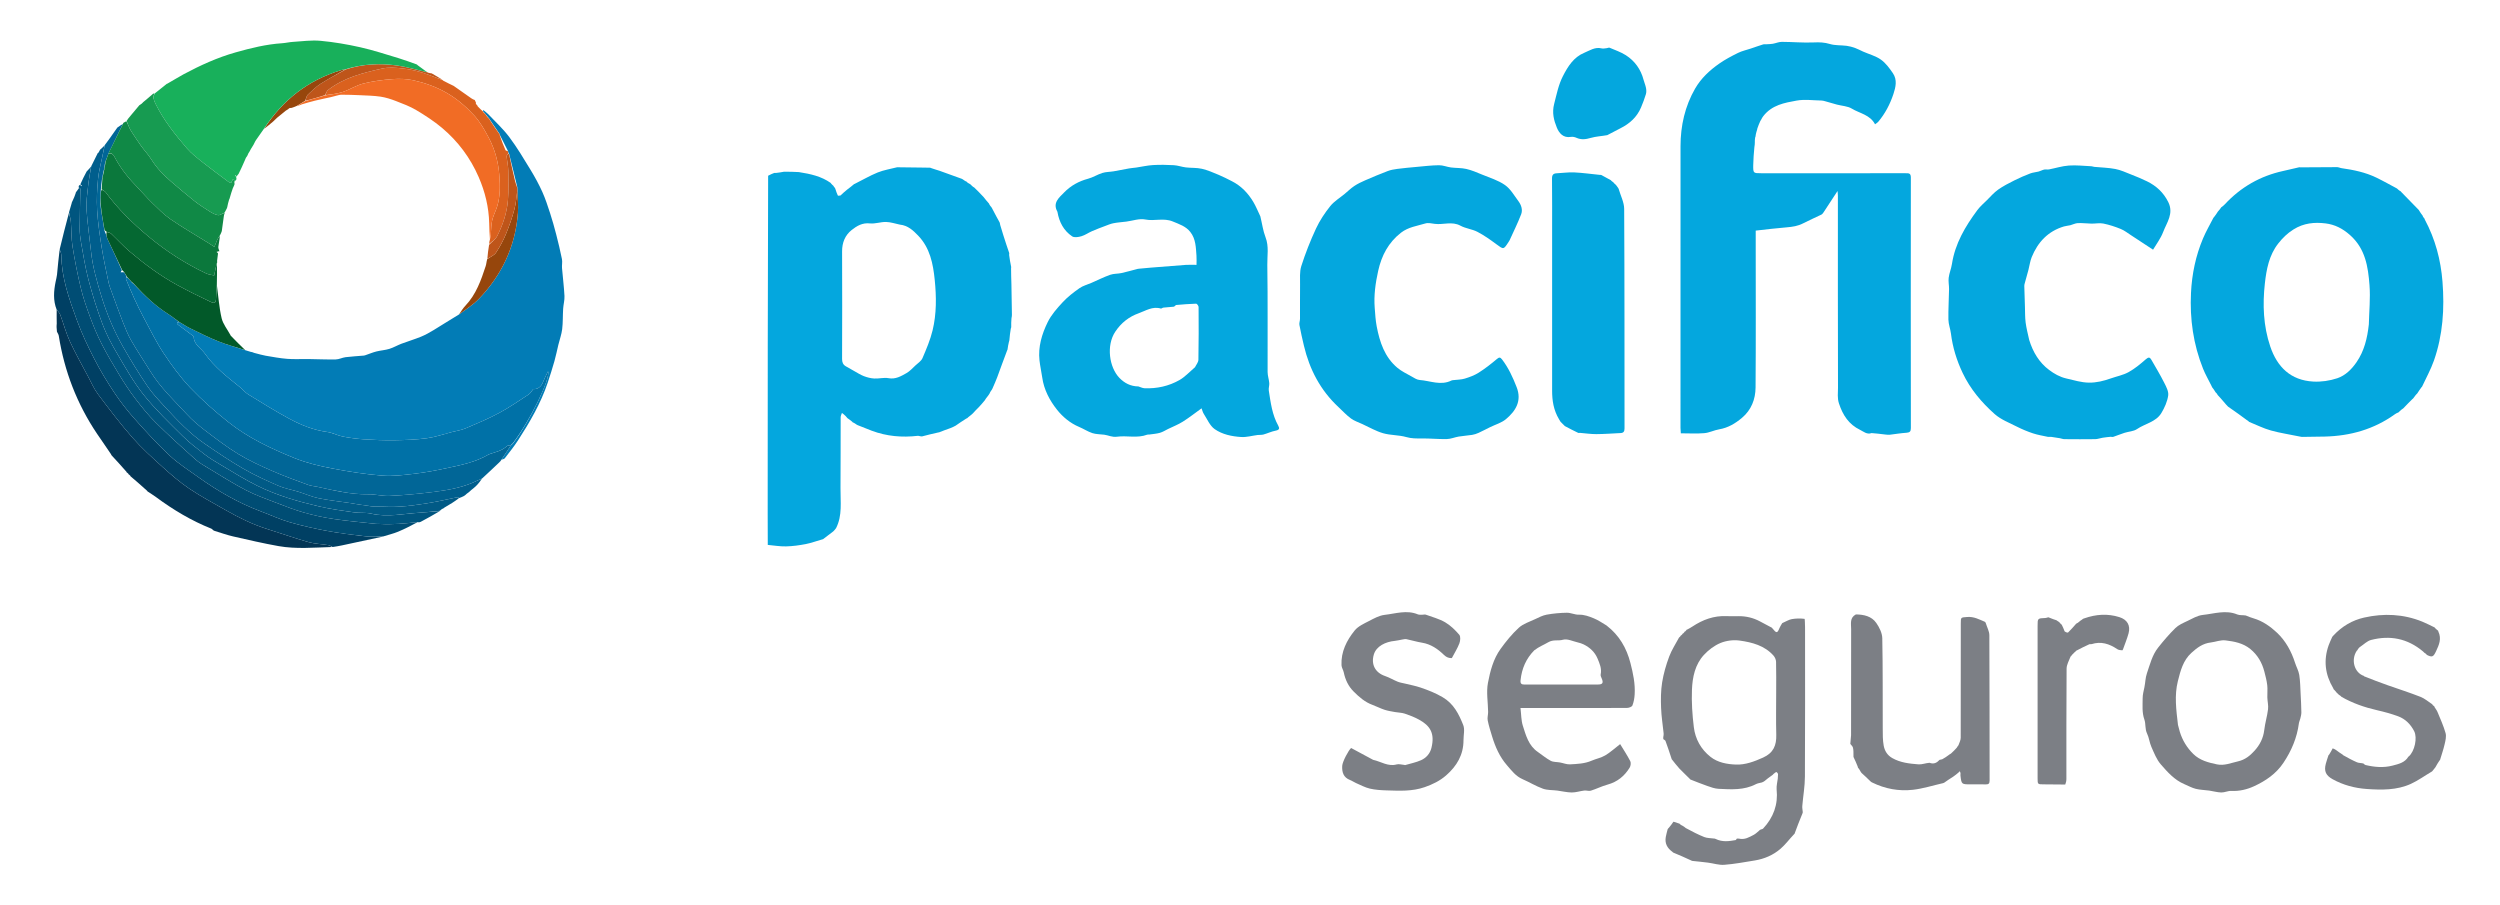 <svg xmlns="http://www.w3.org/2000/svg" width="185" height="67" viewBox="0 0 185 67" fill="none"><path d="M133.404 60.089C133.403 60.126 133.403 60.162 133.367 60.229C133.154 60.736 132.977 61.212 132.8 61.688C132.8 61.688 132.795 61.718 132.761 61.732C132.408 62.103 132.121 62.497 131.762 62.807C131.217 63.279 130.56 63.56 129.845 63.676C129.096 63.797 128.347 63.939 127.593 63.996C127.199 64.026 126.793 63.887 126.39 63.835C126.015 63.786 125.639 63.752 125.263 63.711C125.227 63.708 125.191 63.704 125.126 63.664C124.672 63.449 124.247 63.27 123.821 63.092C123.81 63.087 123.798 63.083 123.768 63.044C123.362 62.755 123.187 62.401 123.267 61.939C123.301 61.747 123.357 61.559 123.404 61.37C123.424 61.334 123.445 61.299 123.504 61.246C123.639 61.089 123.736 60.949 123.833 60.809C123.833 60.809 123.834 60.812 123.859 60.812C124.015 60.858 124.146 60.903 124.276 60.949C124.288 60.954 124.299 60.959 124.327 60.997C124.397 61.056 124.452 61.08 124.506 61.105C124.58 61.149 124.654 61.193 124.751 61.278C125.218 61.529 125.656 61.759 126.113 61.941C126.325 62.025 126.574 62.016 126.807 62.049C126.844 62.048 126.881 62.047 126.951 62.079C127.461 62.329 127.95 62.252 128.437 62.166C128.469 62.16 128.492 62.099 128.519 62.064C128.555 62.055 128.59 62.046 128.675 62.057C129.124 62.16 129.444 61.947 129.77 61.781C129.917 61.707 130.036 61.58 130.167 61.477C130.187 61.453 130.206 61.429 130.27 61.394C130.367 61.359 130.435 61.351 130.471 61.313C131.236 60.494 131.589 59.532 131.47 58.408C131.467 58.279 131.465 58.15 131.498 57.981C131.549 57.724 131.575 57.507 131.575 57.289C131.575 57.233 131.473 57.123 131.449 57.13C131.37 57.156 131.305 57.225 131.235 57.277C131.203 57.317 131.171 57.357 131.093 57.401C130.895 57.533 130.742 57.66 130.589 57.788C130.537 57.825 130.486 57.862 130.382 57.901C130.196 57.945 130.052 57.967 129.93 58.031C129.053 58.486 128.109 58.419 127.174 58.373C126.89 58.359 126.606 58.253 126.333 58.158C125.918 58.016 125.511 57.846 125.101 57.688C125.089 57.684 125.078 57.68 125.049 57.64C124.781 57.364 124.519 57.133 124.281 56.88C124.078 56.664 123.904 56.422 123.716 56.191C123.716 56.191 123.692 56.169 123.689 56.125C123.54 55.664 123.399 55.245 123.246 54.83C123.226 54.776 123.146 54.745 123.094 54.704C123.083 54.669 123.072 54.635 123.082 54.554C123.105 54.426 123.117 54.344 123.108 54.263C123.044 53.634 122.941 53.006 122.92 52.375C122.898 51.752 122.899 51.117 122.997 50.505C123.101 49.853 123.289 49.206 123.519 48.587C123.705 48.088 124.009 47.634 124.26 47.159C124.26 47.159 124.261 47.161 124.283 47.157C124.336 47.106 124.366 47.057 124.396 47.008C124.396 47.008 124.399 47.015 124.42 47.013C124.474 46.962 124.506 46.914 124.539 46.866C124.539 46.866 124.541 46.873 124.563 46.871C124.616 46.82 124.648 46.772 124.68 46.724C124.68 46.724 124.683 46.73 124.704 46.728C124.759 46.679 124.792 46.632 124.825 46.585C124.825 46.585 124.828 46.591 124.851 46.588C124.994 46.513 125.117 46.444 125.234 46.367C126.003 45.858 126.83 45.548 127.769 45.594C128.064 45.609 128.361 45.598 128.656 45.596C129.218 45.592 129.747 45.719 130.242 45.985C130.529 46.139 130.817 46.29 131.104 46.443C131.104 46.443 131.137 46.457 131.152 46.493C131.469 46.882 131.519 46.873 131.688 46.462C131.737 46.344 131.813 46.238 131.876 46.126C131.876 46.126 131.882 46.106 131.914 46.097C132.162 45.993 132.369 45.855 132.593 45.815C132.9 45.76 133.223 45.757 133.531 45.794C133.569 45.799 133.561 46.184 133.573 46.393C133.576 46.452 133.574 46.511 133.574 46.571C133.574 50.204 133.585 53.838 133.564 57.471C133.56 58.194 133.431 58.915 133.37 59.638C133.357 59.786 133.392 59.938 133.404 60.089M131.437 51.249C131.437 50.49 131.448 49.732 131.429 48.975C131.425 48.818 131.345 48.633 131.239 48.514C130.576 47.769 129.658 47.533 128.734 47.402C128.275 47.337 127.747 47.404 127.319 47.58C126.863 47.767 126.429 48.098 126.09 48.464C125.435 49.173 125.243 50.106 125.205 51.028C125.168 51.955 125.23 52.894 125.344 53.816C125.452 54.689 125.87 55.448 126.575 56.005C127.119 56.435 127.803 56.552 128.453 56.578C129.147 56.607 129.813 56.355 130.466 56.062C131.238 55.714 131.464 55.155 131.444 54.376C131.417 53.358 131.437 52.339 131.437 51.249Z" fill="#7C7F85"></path><path d="M118.88 46.283C119.822 47.008 120.366 47.948 120.653 49.067C120.849 49.831 121.014 50.596 120.965 51.388C120.948 51.664 120.899 51.949 120.799 52.204C120.76 52.303 120.542 52.385 120.405 52.386C118.581 52.398 116.756 52.394 114.932 52.394C114.257 52.394 113.582 52.394 112.906 52.393C112.792 52.393 112.678 52.393 112.516 52.393C112.574 52.868 112.564 53.31 112.691 53.708C112.918 54.422 113.115 55.173 113.792 55.64C114.113 55.861 114.414 56.118 114.755 56.3C114.949 56.402 115.208 56.38 115.436 56.422C115.686 56.467 115.937 56.576 116.183 56.562C116.722 56.533 117.268 56.513 117.78 56.291C118.112 56.148 118.483 56.08 118.788 55.898C119.172 55.669 119.508 55.359 119.891 55.064C120.126 55.452 120.408 55.876 120.64 56.325C120.703 56.448 120.672 56.679 120.595 56.805C120.213 57.43 119.681 57.864 118.955 58.062C118.534 58.177 118.138 58.38 117.721 58.51C117.576 58.556 117.398 58.481 117.24 58.5C116.928 58.537 116.62 58.645 116.311 58.643C115.955 58.641 115.601 58.549 115.245 58.503C114.887 58.457 114.506 58.482 114.175 58.363C113.656 58.176 113.178 57.88 112.67 57.659C112.163 57.439 111.851 57.015 111.509 56.621C110.974 56.005 110.653 55.273 110.417 54.501C110.297 54.106 110.17 53.711 110.09 53.307C110.05 53.109 110.124 52.89 110.121 52.681C110.113 51.963 109.976 51.222 110.108 50.533C110.274 49.662 110.505 48.765 111.04 48.023C111.443 47.465 111.884 46.919 112.389 46.456C112.713 46.159 113.181 46.014 113.593 45.82C113.873 45.688 114.159 45.538 114.458 45.484C114.947 45.396 115.448 45.35 115.945 45.343C116.24 45.339 116.537 45.495 116.831 45.487C117.233 45.476 117.587 45.612 117.936 45.754C118.261 45.885 118.558 46.089 118.88 46.283M113.533 48.127C112.929 48.74 112.61 49.479 112.522 50.332C112.496 50.59 112.582 50.659 112.83 50.658C114.642 50.65 116.454 50.655 118.265 50.653C118.598 50.652 118.666 50.523 118.526 50.204C118.485 50.111 118.431 49.998 118.45 49.908C118.541 49.476 118.371 49.095 118.214 48.723C118.015 48.251 117.649 47.912 117.189 47.686C117.053 47.62 116.904 47.573 116.756 47.539C116.389 47.454 115.98 47.248 115.661 47.341C115.307 47.445 114.95 47.304 114.573 47.526C114.253 47.715 113.88 47.855 113.533 48.127L113.533 48.127Z" fill="#7C7F85"></path><path d="M166.185 45.545C166.389 45.632 166.576 45.703 166.767 45.759C167.441 45.957 168.01 46.362 168.5 46.823C169.141 47.427 169.564 48.203 169.835 49.052C169.931 49.352 170.096 49.638 170.145 49.944C170.218 50.404 170.221 50.875 170.246 51.342C170.271 51.8 170.294 52.258 170.301 52.717C170.303 52.863 170.261 53.013 170.227 53.158C170.199 53.283 170.135 53.403 170.118 53.529C169.977 54.595 169.573 55.55 168.976 56.445C168.428 57.268 167.65 57.789 166.793 58.184C166.283 58.419 165.716 58.558 165.125 58.527C164.878 58.514 164.624 58.649 164.375 58.643C164.078 58.637 163.784 58.546 163.487 58.504C163.154 58.456 162.811 58.455 162.488 58.374C162.194 58.3 161.921 58.145 161.638 58.026C160.909 57.717 160.394 57.133 159.898 56.562C159.584 56.199 159.401 55.714 159.201 55.265C159.061 54.952 159.032 54.588 158.883 54.282C158.717 53.943 158.798 53.57 158.685 53.25C158.498 52.725 158.557 52.2 158.556 51.675C158.555 51.401 158.63 51.126 158.687 50.854C158.759 50.51 158.754 50.161 158.875 49.814C159.102 49.16 159.262 48.479 159.698 47.927C160.097 47.422 160.518 46.928 160.978 46.478C161.212 46.248 161.543 46.106 161.848 45.961C162.224 45.782 162.608 45.546 163.007 45.505C163.85 45.417 164.7 45.114 165.559 45.47C165.739 45.545 165.965 45.508 166.185 45.545M161.17 53.642C161.215 53.812 161.255 53.985 161.306 54.153C161.5 54.784 161.835 55.332 162.303 55.793C162.786 56.268 163.414 56.43 164.051 56.563C164.598 56.679 165.087 56.458 165.605 56.343C166.14 56.223 166.505 55.918 166.835 55.555C167.225 55.126 167.486 54.622 167.555 54.019C167.614 53.505 167.772 53.003 167.835 52.489C167.871 52.204 167.793 51.906 167.783 51.613C167.773 51.31 167.811 51.003 167.776 50.704C167.737 50.368 167.65 50.036 167.565 49.707C167.393 49.04 167.067 48.47 166.523 48.026C165.986 47.588 165.343 47.469 164.692 47.389C164.322 47.344 163.959 47.5 163.606 47.542C162.99 47.614 162.576 47.942 162.166 48.311C161.55 48.866 161.353 49.642 161.161 50.408C160.897 51.465 161.04 52.524 161.17 53.642Z" fill="#7C7F85"></path><path d="M137.336 45.467C137.924 45.476 138.496 45.597 138.844 46.097C139.072 46.424 139.282 46.847 139.289 47.232C139.334 49.458 139.314 51.685 139.323 53.911C139.325 54.335 139.317 54.767 139.394 55.181C139.464 55.555 139.652 55.883 140.027 56.097C140.635 56.443 141.3 56.509 141.966 56.562C142.221 56.583 142.486 56.469 142.783 56.446C143.119 56.574 143.334 56.434 143.528 56.23C143.576 56.215 143.624 56.202 143.723 56.186C143.91 56.086 144.047 55.988 144.183 55.889C144.231 55.851 144.279 55.813 144.372 55.763C144.545 55.611 144.673 55.471 144.8 55.331C144.83 55.28 144.86 55.228 144.926 55.148C145.007 54.941 145.092 54.765 145.093 54.588C145.101 51.77 145.099 48.951 145.099 46.133C145.099 45.666 145.101 45.696 145.574 45.657C146.065 45.617 146.462 45.837 146.881 46.014C146.9 46.025 146.917 46.04 146.943 46.098C147.045 46.428 147.211 46.717 147.212 47.008C147.231 50.594 147.224 54.18 147.231 57.766C147.232 57.992 147.144 58.051 146.937 58.045C146.571 58.034 146.204 58.042 145.837 58.042C145.15 58.042 145.15 58.042 145.073 57.383C145.072 57.34 145.072 57.296 145.078 57.209C145.062 57.134 145.039 57.103 145.017 57.072C144.99 57.102 144.964 57.131 144.937 57.161C144.818 57.262 144.698 57.364 144.532 57.477C144.279 57.633 144.072 57.777 143.866 57.922C143.854 57.929 143.842 57.935 143.786 57.953C143.013 58.13 142.291 58.362 141.552 58.445C140.511 58.562 139.494 58.375 138.542 57.906C138.506 57.889 138.47 57.872 138.413 57.818C138.18 57.586 137.967 57.392 137.754 57.198C137.712 57.142 137.671 57.086 137.622 56.989C137.578 56.906 137.54 56.865 137.503 56.823C137.49 56.801 137.477 56.778 137.465 56.711C137.366 56.456 137.267 56.246 137.168 56.036C137.159 56.008 137.151 55.979 137.157 55.91C137.157 55.686 137.161 55.499 137.118 55.323C137.093 55.222 136.991 55.141 136.923 55.051C136.94 54.858 136.958 54.665 136.979 54.41C136.983 51.75 136.981 49.151 136.984 46.553C136.985 46.156 136.865 45.714 137.336 45.467L137.336 45.467Z" fill="#7C7F85"></path><path d="M101.611 56.228C102.201 56.357 102.718 56.745 103.353 56.567C103.523 56.52 103.725 56.587 103.912 56.602C103.935 56.604 103.961 56.622 103.981 56.616C104.376 56.5 104.787 56.421 105.16 56.254C105.54 56.083 105.821 55.769 105.926 55.345C106.193 54.263 105.828 53.701 105.005 53.252C104.672 53.07 104.313 52.929 103.953 52.809C103.727 52.733 103.475 52.737 103.236 52.693C102.973 52.645 102.705 52.605 102.452 52.522C102.15 52.424 101.867 52.272 101.568 52.163C101.01 51.96 100.579 51.584 100.169 51.173C99.774 50.778 99.552 50.299 99.439 49.758C99.402 49.576 99.279 49.405 99.271 49.226C99.226 48.233 99.652 47.391 100.247 46.655C100.5 46.342 100.926 46.153 101.3 45.959C101.671 45.766 102.064 45.545 102.466 45.5C103.276 45.409 104.095 45.119 104.917 45.462C105.018 45.504 105.145 45.486 105.261 45.489C105.342 45.492 105.433 45.457 105.504 45.483C105.987 45.659 106.498 45.792 106.938 46.047C107.335 46.279 107.684 46.62 107.986 46.972C108.095 47.098 108.066 47.418 107.994 47.609C107.853 47.979 107.636 48.32 107.436 48.7C107.228 48.703 107.052 48.657 106.854 48.465C106.401 48.025 105.884 47.664 105.227 47.559C104.841 47.498 104.464 47.378 104.08 47.299C103.982 47.279 103.872 47.308 103.769 47.325C103.587 47.355 103.407 47.407 103.224 47.424C102.53 47.489 101.845 47.817 101.663 48.435C101.446 49.169 101.766 49.781 102.502 50.029C102.822 50.138 103.117 50.32 103.432 50.447C103.604 50.516 103.793 50.541 103.974 50.586C104.355 50.681 104.744 50.752 105.115 50.877C105.681 51.069 106.23 51.285 106.758 51.595C107.58 52.078 107.959 52.852 108.28 53.657C108.408 53.981 108.298 54.399 108.299 54.773C108.301 55.855 107.804 56.688 107.014 57.378C106.55 57.784 106.02 58.041 105.433 58.247C104.499 58.574 103.556 58.517 102.607 58.489C102.192 58.476 101.77 58.451 101.368 58.357C101.013 58.274 100.681 58.091 100.342 57.945C100.191 57.879 100.054 57.779 99.901 57.72C99.41 57.532 99.298 57.141 99.324 56.673C99.341 56.361 99.792 55.516 99.983 55.352C100.54 55.648 101.068 55.928 101.611 56.228Z" fill="#7C7F85"></path><path d="M172.306 55.894C172.306 55.894 172.318 55.868 172.349 55.85C172.46 55.681 172.539 55.53 172.619 55.378C172.694 55.407 172.77 55.436 172.868 55.503C173.048 55.643 173.206 55.746 173.364 55.848C173.364 55.848 173.371 55.85 173.379 55.876C173.729 56.073 174.065 56.258 174.416 56.41C174.553 56.469 174.723 56.455 174.891 56.498C174.952 56.552 174.996 56.599 175.049 56.612C175.71 56.768 176.379 56.828 177.042 56.656C177.488 56.539 177.962 56.441 178.224 55.986C178.224 55.986 178.22 55.981 178.247 55.979C178.693 55.589 178.896 54.592 178.65 54.11C178.388 53.599 177.998 53.203 177.461 53.005C176.961 52.82 176.441 52.678 175.92 52.56C174.985 52.348 174.091 52.037 173.258 51.56C173.258 51.56 173.252 51.559 173.248 51.535C173.185 51.477 173.126 51.444 173.068 51.409C173.068 51.409 173.054 51.402 173.044 51.378C172.996 51.326 172.959 51.298 172.921 51.27C172.921 51.27 172.909 51.263 172.9 51.236C172.822 51.138 172.752 51.067 172.683 50.996C172.683 50.996 172.669 50.973 172.662 50.935C172.046 49.899 171.932 48.849 172.321 47.747C172.394 47.54 172.494 47.342 172.582 47.141C172.596 47.117 172.61 47.093 172.658 47.045C173.304 46.343 174.076 45.896 174.946 45.7C176.397 45.373 177.848 45.433 179.247 46.001C179.558 46.127 179.856 46.286 180.16 46.43C180.16 46.43 180.183 46.444 180.196 46.477C180.278 46.562 180.346 46.615 180.415 46.669C180.415 46.669 180.433 46.688 180.435 46.728C180.695 47.276 180.481 47.732 180.272 48.182C180.063 48.632 179.976 48.657 179.561 48.45C179.561 48.45 179.569 48.442 179.565 48.421C179.511 48.371 179.462 48.342 179.412 48.312C179.382 48.288 179.352 48.264 179.301 48.205C178.147 47.238 176.856 46.997 175.458 47.357C175.167 47.432 174.923 47.689 174.658 47.862C174.641 47.88 174.625 47.897 174.573 47.929C174.504 48.007 174.469 48.068 174.435 48.13C174.435 48.13 174.432 48.139 174.405 48.15C173.946 48.839 174.226 49.784 174.928 50.018C174.928 50.018 174.935 50.02 174.943 50.046C175.534 50.286 176.115 50.503 176.7 50.711C177.508 50.997 178.327 51.255 179.124 51.57C179.442 51.695 179.713 51.939 180.005 52.129C180.005 52.129 179.996 52.139 180 52.158C180.052 52.209 180.1 52.24 180.147 52.271C180.147 52.271 180.138 52.281 180.142 52.302C180.222 52.441 180.319 52.55 180.371 52.678C180.585 53.197 180.822 53.712 180.973 54.251C181.043 54.502 180.963 54.81 180.901 55.08C180.81 55.476 180.674 55.862 180.557 56.252C180.557 56.252 180.559 56.257 180.533 56.262C180.412 56.437 180.316 56.607 180.221 56.777C180.186 56.827 180.152 56.876 180.086 56.948C180.029 57.006 180.004 57.042 179.979 57.078C179.979 57.078 179.971 57.091 179.943 57.102C179.414 57.414 178.935 57.764 178.406 58.006C177.367 58.48 176.244 58.463 175.138 58.385C174.255 58.323 173.398 58.097 172.611 57.66C172.113 57.384 171.966 57.067 172.108 56.523C172.163 56.311 172.239 56.104 172.306 55.894L172.306 55.894Z" fill="#7C7F85"></path><path d="M154.775 47.666C154.74 47.668 154.705 47.67 154.619 47.671C154.274 47.824 153.98 47.977 153.686 48.131C153.686 48.131 153.675 48.135 153.653 48.143C153.6 48.188 153.569 48.224 153.537 48.259C153.537 48.259 153.523 48.268 153.502 48.281C153.451 48.328 153.423 48.364 153.394 48.4C153.394 48.4 153.38 48.411 153.359 48.424C153.31 48.478 153.284 48.517 153.257 48.556C153.257 48.556 153.248 48.563 153.225 48.578C153.106 48.888 152.93 49.183 152.928 49.479C152.906 52.201 152.916 54.923 152.913 57.645C152.913 57.784 152.88 57.922 152.829 58.056C152.274 58.048 151.754 58.044 151.233 58.042C150.782 58.041 150.782 58.042 150.782 57.574C150.782 53.823 150.782 50.072 150.782 46.322C150.782 45.754 150.781 45.755 151.365 45.731C151.431 45.728 151.497 45.698 151.563 45.681C151.593 45.684 151.623 45.688 151.683 45.72C151.868 45.799 152.022 45.849 152.177 45.898C152.19 45.906 152.204 45.913 152.246 45.947C152.313 45.996 152.352 46.018 152.39 46.04C152.39 46.04 152.399 46.044 152.406 46.069C152.465 46.14 152.518 46.186 152.57 46.232C152.64 46.378 152.711 46.524 152.782 46.721C152.871 46.784 153.001 46.839 153.042 46.8C153.249 46.603 153.434 46.381 153.626 46.167C153.655 46.143 153.685 46.119 153.756 46.088C153.838 46.034 153.878 45.987 153.939 45.939C154.023 45.889 154.086 45.84 154.148 45.79C154.161 45.785 154.174 45.781 154.229 45.761C155.116 45.447 155.971 45.397 156.833 45.667C157.415 45.849 157.672 46.282 157.513 46.869C157.402 47.275 157.238 47.666 157.098 48.063C157.091 48.075 157.084 48.086 157.053 48.125C156.908 48.115 156.771 48.101 156.671 48.033C156.089 47.64 155.474 47.441 154.775 47.666L154.775 47.666Z" fill="#7C7F85"></path><path d="M130.354 8.801C130.335 8.842 130.315 8.884 130.264 8.954C130.17 9.155 130.108 9.328 130.046 9.5C130.033 9.571 130.019 9.642 129.978 9.752C129.938 9.884 129.925 9.978 129.912 10.072C129.909 10.099 129.906 10.125 129.879 10.184C129.856 10.326 129.856 10.435 129.857 10.544C129.854 10.645 129.852 10.745 129.824 10.891C129.779 11.358 129.748 11.78 129.74 12.202C129.73 12.819 129.737 12.82 130.347 12.82C133.899 12.82 137.452 12.821 141.004 12.819C141.23 12.819 141.404 12.797 141.403 13.136C141.394 19.318 141.397 25.499 141.404 31.681C141.404 31.926 141.322 32.008 141.079 32.024C140.662 32.052 140.248 32.121 139.832 32.172C139.734 32.173 139.635 32.174 139.488 32.152C139.124 32.102 138.808 32.075 138.493 32.048C138.152 32.175 137.901 31.933 137.64 31.807C136.818 31.409 136.369 30.727 136.084 29.858C135.95 29.448 136.013 29.082 136.012 28.703C135.998 23.965 136.004 19.227 136.004 14.488C136.004 14.38 135.989 14.272 135.979 14.132C135.612 14.694 135.277 15.209 134.938 15.721C134.898 15.782 134.845 15.85 134.782 15.881C134.332 16.101 133.871 16.3 133.426 16.53C133.046 16.727 132.646 16.788 132.226 16.822C131.471 16.881 130.719 16.979 129.923 17.065C129.923 17.438 129.923 17.85 129.923 18.262C129.923 21.733 129.94 25.204 129.912 28.675C129.905 29.539 129.6 30.337 128.909 30.918C128.416 31.333 127.874 31.661 127.215 31.771C126.846 31.833 126.492 32.021 126.123 32.053C125.554 32.102 124.977 32.065 124.381 32.065C124.369 31.875 124.357 31.772 124.357 31.669C124.357 24.715 124.354 17.761 124.359 10.807C124.361 9.301 124.686 7.862 125.439 6.554C125.875 5.797 126.519 5.197 127.235 4.699C127.668 4.397 128.142 4.148 128.616 3.914C128.91 3.77 129.239 3.7 129.552 3.595C129.857 3.493 130.159 3.383 130.465 3.289C130.549 3.263 130.646 3.28 130.737 3.274C130.888 3.264 131.04 3.265 131.188 3.239C131.413 3.199 131.634 3.097 131.857 3.098C132.646 3.1 133.436 3.176 134.221 3.14C134.637 3.121 135.011 3.134 135.415 3.257C135.805 3.374 136.239 3.337 136.651 3.39C136.865 3.418 137.079 3.479 137.283 3.552C137.487 3.625 137.677 3.734 137.877 3.821C138.317 4.014 138.804 4.14 139.187 4.412C139.543 4.665 139.824 5.049 140.075 5.418C140.408 5.907 140.284 6.444 140.111 6.965C139.859 7.719 139.497 8.413 138.982 9.021C138.93 9.082 138.854 9.121 138.753 9.197C138.389 8.494 137.624 8.395 137.034 8.038C136.722 7.849 136.305 7.838 135.937 7.741C135.648 7.664 135.363 7.576 135.075 7.496C134.984 7.471 134.891 7.441 134.799 7.44C134.179 7.43 133.542 7.335 132.943 7.445C132.056 7.607 131.124 7.766 130.482 8.596C130.416 8.682 130.385 8.742 130.355 8.801L130.354 8.801Z" fill="#04A7DE"></path><path d="M73.352 15.313C73.391 15.374 73.429 15.435 73.479 15.542C73.651 15.878 73.812 16.169 73.974 16.46C73.987 16.504 74.001 16.548 74.013 16.641C74.164 17.156 74.314 17.622 74.466 18.088C74.536 18.301 74.609 18.512 74.681 18.724C74.684 18.756 74.687 18.787 74.675 18.862C74.714 19.181 74.768 19.456 74.823 19.732C74.827 19.76 74.831 19.789 74.819 19.861C74.817 20.281 74.837 20.657 74.845 21.033C74.861 21.787 74.87 22.542 74.882 23.296C74.879 23.366 74.877 23.435 74.85 23.548C74.827 23.792 74.829 23.994 74.831 24.195C74.829 24.224 74.828 24.253 74.799 24.314C74.747 24.605 74.723 24.863 74.699 25.121C74.695 25.171 74.691 25.221 74.659 25.306C74.608 25.505 74.585 25.669 74.562 25.832C74.558 25.861 74.554 25.89 74.521 25.949C74.26 26.628 74.032 27.278 73.792 27.923C73.687 28.206 73.558 28.481 73.439 28.759C73.413 28.81 73.387 28.861 73.326 28.936C73.272 29.013 73.251 29.065 73.23 29.117C73.183 29.194 73.136 29.27 73.053 29.368C72.97 29.466 72.924 29.543 72.878 29.62C72.737 29.79 72.596 29.959 72.415 30.148C72.249 30.307 72.123 30.446 71.997 30.585C71.932 30.646 71.868 30.706 71.764 30.784C71.675 30.848 71.624 30.896 71.574 30.944C71.574 30.944 71.553 30.964 71.516 30.967C71.224 31.147 70.969 31.324 70.713 31.501C70.599 31.562 70.484 31.622 70.32 31.684C70.006 31.791 69.74 31.897 69.48 31.998C69.486 31.993 69.482 32.008 69.454 31.997C69.031 32.088 68.634 32.19 68.237 32.292C68.206 32.294 68.174 32.296 68.099 32.282C68.008 32.26 67.961 32.246 67.916 32.251C66.751 32.387 65.611 32.287 64.508 31.873C64.157 31.742 63.811 31.598 63.463 31.46C63.412 31.434 63.36 31.409 63.285 31.349C63.208 31.295 63.155 31.275 63.102 31.255C63.102 31.255 63.079 31.239 63.063 31.207C62.934 31.097 62.821 31.019 62.708 30.941C62.669 30.901 62.63 30.861 62.572 30.783C62.47 30.681 62.386 30.618 62.303 30.556C62.27 30.662 62.209 30.768 62.209 30.875C62.202 32.627 62.212 34.379 62.197 36.131C62.188 37.123 62.347 38.139 61.87 39.081C61.816 39.153 61.761 39.225 61.668 39.317C61.387 39.524 61.147 39.712 60.906 39.899C60.906 39.899 60.911 39.905 60.88 39.905C60.444 40.026 60.045 40.179 59.633 40.26C59.15 40.354 58.655 40.422 58.164 40.433C57.716 40.444 57.265 40.363 56.815 40.323C56.813 39.553 56.809 38.784 56.809 38.014C56.81 29.691 56.811 21.368 56.842 13.004C57.011 12.909 57.15 12.855 57.289 12.8C57.315 12.796 57.34 12.792 57.415 12.799C57.643 12.776 57.823 12.743 58.002 12.71C58.358 12.708 58.713 12.707 59.111 12.734C59.978 12.87 60.779 13.046 61.475 13.539C61.475 13.539 61.481 13.533 61.482 13.56C61.548 13.643 61.614 13.7 61.68 13.757C61.68 13.757 61.684 13.758 61.685 13.78C61.72 13.837 61.755 13.873 61.789 13.909C61.796 13.92 61.803 13.931 61.819 13.985C61.884 14.178 61.931 14.332 62.002 14.473C62.014 14.498 62.131 14.469 62.199 14.465C62.347 14.325 62.495 14.186 62.686 14.033C62.887 13.888 63.045 13.755 63.203 13.623C63.203 13.623 63.204 13.618 63.231 13.615C63.819 13.325 64.365 13.001 64.946 12.764C65.404 12.579 65.906 12.502 66.389 12.377C66.415 12.375 66.442 12.372 66.522 12.379C67.102 12.392 67.629 12.395 68.155 12.399C68.372 12.4 68.588 12.405 68.805 12.409C68.836 12.412 68.868 12.415 68.93 12.447C69.149 12.529 69.342 12.573 69.527 12.638C70.075 12.831 70.621 13.032 71.168 13.23C71.219 13.255 71.27 13.281 71.344 13.342C71.419 13.399 71.472 13.419 71.525 13.44C71.525 13.44 71.548 13.456 71.564 13.487C71.644 13.551 71.709 13.583 71.774 13.616C71.819 13.648 71.863 13.681 71.923 13.753C71.989 13.819 72.039 13.846 72.09 13.873C72.319 14.097 72.548 14.32 72.79 14.587C72.925 14.768 73.048 14.907 73.171 15.046C73.188 15.068 73.204 15.089 73.226 15.152C73.272 15.233 73.312 15.273 73.352 15.313M66.588 16.621C66.248 16.552 65.909 16.433 65.568 16.425C65.171 16.416 64.763 16.575 64.374 16.532C63.821 16.47 63.405 16.718 63.028 17.017C62.534 17.408 62.312 17.953 62.315 18.606C62.328 21.259 62.323 23.912 62.314 26.564C62.313 26.805 62.381 26.979 62.58 27.099C62.78 27.22 62.985 27.332 63.189 27.445C63.431 27.579 63.666 27.735 63.922 27.833C64.166 27.927 64.433 27.996 64.693 28.01C65.044 28.03 65.409 27.923 65.747 27.985C66.272 28.083 66.673 27.839 67.077 27.612C67.327 27.471 67.529 27.242 67.744 27.042C67.929 26.87 68.174 26.715 68.266 26.499C68.552 25.829 68.842 25.149 69.012 24.445C69.309 23.22 69.296 21.964 69.17 20.713C69.05 19.514 68.818 18.343 67.943 17.435C67.583 17.062 67.191 16.683 66.588 16.621L66.588 16.621Z" fill="#04A7DE"></path><path d="M93.265 16.009C93.397 16.543 93.462 17.074 93.649 17.557C93.912 18.236 93.77 18.925 93.781 19.601C93.822 22.243 93.794 24.886 93.803 27.528C93.804 27.802 93.903 28.074 93.926 28.349C93.941 28.531 93.863 28.724 93.891 28.901C94.029 29.79 94.138 30.688 94.588 31.495C94.702 31.7 94.676 31.816 94.4 31.868C94.091 31.927 93.799 32.07 93.493 32.155C93.356 32.193 93.204 32.173 93.06 32.191C92.655 32.242 92.247 32.364 91.847 32.339C91.156 32.296 90.446 32.149 89.884 31.753C89.526 31.501 89.332 31.012 89.077 30.622C89.002 30.506 88.972 30.362 88.916 30.216C88.442 30.557 88.001 30.906 87.527 31.204C87.185 31.42 86.8 31.568 86.435 31.746C86.234 31.844 86.041 31.971 85.829 32.03C85.572 32.102 85.299 32.118 85.032 32.157C84.986 32.163 84.934 32.15 84.893 32.166C84.159 32.446 83.393 32.216 82.656 32.317C82.293 32.367 82.026 32.21 81.713 32.168C81.42 32.129 81.112 32.141 80.837 32.051C80.496 31.939 80.186 31.731 79.852 31.591C79.194 31.315 78.642 30.85 78.225 30.327C77.68 29.642 77.252 28.843 77.125 27.934C77.066 27.511 76.968 27.093 76.922 26.668C76.812 25.663 77.099 24.719 77.527 23.843C77.795 23.296 78.222 22.814 78.642 22.362C79.005 21.971 79.438 21.636 79.877 21.328C80.137 21.145 80.469 21.062 80.767 20.932C81.227 20.731 81.678 20.504 82.15 20.336C82.412 20.243 82.712 20.266 82.989 20.206C83.383 20.12 83.772 20.005 84.164 19.903C84.198 19.895 84.233 19.889 84.268 19.886C84.563 19.858 84.859 19.829 85.154 19.805C86.019 19.735 86.884 19.664 87.75 19.602C87.991 19.585 88.235 19.599 88.542 19.599C88.542 19.404 88.557 19.16 88.539 18.918C88.493 18.308 88.49 17.683 88.084 17.167C87.75 16.742 87.274 16.593 86.79 16.391C86.102 16.103 85.427 16.381 84.749 16.242C84.314 16.153 83.823 16.337 83.357 16.397C83.038 16.438 82.715 16.457 82.4 16.518C82.183 16.56 81.974 16.65 81.766 16.728C81.444 16.849 81.122 16.969 80.807 17.107C80.541 17.223 80.297 17.401 80.023 17.482C79.808 17.546 79.498 17.597 79.34 17.491C78.715 17.07 78.383 16.437 78.254 15.697C78.252 15.686 78.251 15.673 78.246 15.663C77.874 15.002 78.381 14.619 78.747 14.241C79.232 13.741 79.834 13.408 80.522 13.225C80.885 13.128 81.215 12.911 81.575 12.799C81.84 12.716 82.133 12.724 82.41 12.677C82.793 12.613 83.174 12.53 83.556 12.463C83.731 12.432 83.909 12.424 84.085 12.398C84.498 12.337 84.909 12.24 85.324 12.215C85.835 12.185 86.35 12.194 86.861 12.224C87.16 12.241 87.453 12.352 87.752 12.388C88.146 12.435 88.554 12.402 88.937 12.49C89.365 12.588 89.776 12.771 90.184 12.94C90.517 13.078 90.837 13.245 91.158 13.408C91.843 13.755 92.355 14.29 92.743 14.939C92.941 15.271 93.085 15.635 93.265 16.009M86.868 22.695C86.608 22.717 86.347 22.735 86.087 22.764C86.023 22.771 85.951 22.847 85.902 22.832C85.289 22.647 84.774 23 84.256 23.184C83.553 23.435 82.968 23.884 82.527 24.55C81.853 25.567 82.08 27.181 82.836 27.964C83.207 28.347 83.661 28.59 84.24 28.596C84.392 28.642 84.542 28.723 84.696 28.73C85.614 28.768 86.493 28.573 87.287 28.121C87.679 27.897 87.998 27.543 88.368 27.229C88.368 27.229 88.378 27.204 88.424 27.186C88.514 26.999 88.678 26.813 88.682 26.623C88.708 25.321 88.704 24.018 88.695 22.715C88.694 22.63 88.575 22.471 88.515 22.472C88.021 22.486 87.528 22.527 87.035 22.57C86.995 22.573 86.961 22.65 86.868 22.695Z" fill="#04A7DE"></path><path d="M179.416 16.182C179.416 16.182 179.427 16.207 179.434 16.243C180.216 17.705 180.617 19.236 180.744 20.846C180.902 22.833 180.774 24.795 180.109 26.688C179.876 27.35 179.528 27.972 179.232 28.613C179.232 28.613 179.217 28.636 179.189 28.657C179.067 28.822 178.973 28.967 178.878 29.112C178.852 29.141 178.826 29.171 178.77 29.224C178.68 29.333 178.619 29.418 178.558 29.504C178.558 29.504 178.557 29.509 178.532 29.516C178.286 29.755 178.065 29.987 177.843 30.218C177.814 30.243 177.785 30.267 177.719 30.305C177.621 30.382 177.559 30.445 177.497 30.508C177.497 30.508 177.507 30.519 177.477 30.52C177.376 30.562 177.3 30.598 177.234 30.646C175.681 31.766 173.929 32.261 172.034 32.306C171.47 32.32 170.905 32.323 170.341 32.331C170.314 32.33 170.288 32.329 170.224 32.312C169.471 32.154 168.746 32.05 168.046 31.855C167.495 31.702 166.974 31.436 166.44 31.221C166.44 31.221 166.429 31.231 166.426 31.203C165.905 30.811 165.387 30.448 164.87 30.085C164.775 29.986 164.681 29.886 164.568 29.747C164.399 29.545 164.249 29.383 164.098 29.221C164.098 29.221 164.086 29.198 164.076 29.166C164.027 29.097 163.986 29.059 163.946 29.021C163.946 29.021 163.933 29.031 163.937 29.002C163.856 28.863 163.772 28.753 163.687 28.643C163.687 28.643 163.676 28.619 163.665 28.584C163.442 28.127 163.199 27.717 163.024 27.28C162.305 25.479 162.038 23.609 162.134 21.669C162.203 20.271 162.482 18.93 163.023 17.646C163.246 17.116 163.539 16.616 163.801 16.102C163.801 16.102 163.791 16.093 163.819 16.092C163.939 15.945 164.032 15.8 164.126 15.654C164.161 15.61 164.197 15.566 164.263 15.495C164.321 15.423 164.35 15.378 164.379 15.333C164.379 15.333 164.377 15.327 164.402 15.321C164.497 15.251 164.57 15.19 164.634 15.121C165.817 13.848 167.256 13.023 168.955 12.652C169.355 12.564 169.754 12.467 170.153 12.375C170.153 12.375 170.189 12.377 170.23 12.384C171.167 12.383 172.062 12.376 172.957 12.368C172.982 12.37 173.007 12.372 173.071 12.389C173.167 12.419 173.223 12.438 173.281 12.446C174.169 12.571 175.044 12.752 175.856 13.146C176.371 13.395 176.87 13.68 177.376 13.948C177.406 13.972 177.437 13.996 177.49 14.051C177.561 14.11 177.61 14.137 177.659 14.165C177.659 14.165 177.676 14.185 177.697 14.213C178.141 14.673 178.565 15.105 178.989 15.538C178.989 15.538 179.004 15.528 179 15.558C179.09 15.713 179.184 15.838 179.278 15.963C179.278 15.963 179.291 15.99 179.298 16.023C179.342 16.098 179.379 16.14 179.416 16.182M175.294 24.004C175.317 23.035 175.418 22.06 175.343 21.098C175.238 19.738 175.041 18.405 173.899 17.392C173.35 16.906 172.772 16.616 172.095 16.532C171.273 16.431 170.477 16.503 169.719 16.978C169.257 17.267 168.901 17.62 168.583 18.028C167.91 18.888 167.715 19.941 167.6 20.973C167.425 22.541 167.485 24.116 167.998 25.636C168.513 27.165 169.515 28.142 171.175 28.236C171.767 28.27 172.399 28.177 172.962 27.989C173.556 27.79 174.026 27.325 174.386 26.799C174.949 25.98 175.181 25.042 175.294 24.004L175.294 24.004Z" fill="#04A7DE"></path><path d="M150.161 25.158C150.441 26.064 150.905 26.834 151.641 27.381C152.012 27.657 152.419 27.896 152.917 28.009C153.469 28.134 154.007 28.307 154.579 28.315C155.139 28.324 155.671 28.189 156.195 28.004C156.635 27.849 157.111 27.76 157.514 27.538C157.977 27.282 158.396 26.934 158.796 26.582C158.996 26.407 159.093 26.434 159.202 26.625C159.522 27.182 159.854 27.733 160.143 28.306C160.295 28.606 160.49 28.964 160.447 29.265C160.383 29.716 160.179 30.171 159.94 30.567C159.539 31.23 158.733 31.346 158.137 31.752C157.884 31.924 157.523 31.93 157.217 32.028C156.935 32.118 156.661 32.234 156.38 32.328C156.32 32.348 156.243 32.317 156.176 32.323C155.98 32.343 155.784 32.363 155.589 32.394C155.407 32.423 155.228 32.494 155.047 32.497C154.285 32.508 153.523 32.504 152.761 32.497C152.649 32.496 152.538 32.447 152.425 32.427C152.21 32.39 151.995 32.355 151.779 32.327C151.701 32.316 151.617 32.342 151.541 32.326C151.17 32.246 150.792 32.185 150.434 32.066C150.03 31.931 149.632 31.766 149.252 31.573C148.689 31.287 148.069 31.051 147.607 30.642C146.637 29.782 145.802 28.791 145.236 27.598C144.794 26.667 144.495 25.701 144.369 24.678C144.326 24.333 144.188 23.995 144.182 23.653C144.169 22.9 144.218 22.147 144.23 21.393C144.234 21.113 144.167 20.827 144.203 20.553C144.247 20.208 144.391 19.878 144.444 19.534C144.677 18.019 145.432 16.753 146.321 15.552C146.522 15.281 146.787 15.055 147.029 14.816C147.301 14.546 147.556 14.248 147.865 14.03C148.244 13.762 148.665 13.55 149.082 13.34C149.459 13.15 149.849 12.985 150.243 12.833C150.435 12.759 150.651 12.75 150.852 12.696C150.994 12.658 151.126 12.58 151.269 12.548C151.382 12.523 151.508 12.559 151.623 12.537C152.115 12.443 152.602 12.285 153.097 12.25C153.651 12.211 154.212 12.278 154.769 12.303C154.838 12.306 154.905 12.342 154.974 12.348C155.495 12.398 156.023 12.407 156.534 12.505C156.932 12.581 157.311 12.758 157.692 12.908C158.093 13.066 158.494 13.229 158.88 13.419C159.568 13.756 160.099 14.246 160.451 14.952C160.874 15.799 160.344 16.461 160.077 17.16C159.892 17.648 159.559 18.08 159.326 18.477C158.757 18.103 158.227 17.751 157.694 17.405C157.444 17.243 157.204 17.052 156.932 16.942C156.518 16.774 156.087 16.632 155.65 16.543C155.371 16.486 155.068 16.553 154.777 16.548C154.437 16.542 154.097 16.496 153.758 16.51C153.571 16.518 153.389 16.62 153.202 16.667C153.048 16.706 152.886 16.711 152.735 16.756C151.554 17.108 150.799 17.918 150.346 19.029C150.225 19.325 150.188 19.656 150.105 19.969C150.019 20.298 149.923 20.624 149.834 20.952C149.815 21.02 149.796 21.092 149.798 21.162C149.811 21.679 149.828 22.196 149.846 22.714C149.859 23.099 149.848 23.488 149.897 23.868C149.952 24.293 150.064 24.711 150.161 25.158L150.161 25.158Z" fill="#04A7DE"></path><path d="M99.059 30.137C97.704 28.877 96.904 27.332 96.488 25.573C96.368 25.066 96.252 24.558 96.157 24.047C96.13 23.906 96.199 23.749 96.2 23.599C96.205 22.759 96.194 21.918 96.205 21.078C96.212 20.612 96.159 20.117 96.297 19.688C96.6 18.742 96.967 17.811 97.386 16.91C97.661 16.321 98.031 15.763 98.438 15.255C98.725 14.897 99.146 14.646 99.507 14.347C99.743 14.151 99.964 13.933 100.217 13.764C100.469 13.597 100.746 13.464 101.024 13.344C101.576 13.103 102.132 12.87 102.694 12.657C102.919 12.572 103.164 12.529 103.404 12.498C103.872 12.437 104.343 12.395 104.813 12.352C105.369 12.302 105.926 12.233 106.483 12.227C106.779 12.223 107.074 12.353 107.374 12.392C107.748 12.441 108.137 12.417 108.501 12.501C108.9 12.592 109.284 12.757 109.664 12.915C110.243 13.155 110.866 13.339 111.368 13.693C111.78 13.982 112.056 14.473 112.368 14.893C112.576 15.174 112.692 15.529 112.566 15.855C112.315 16.51 112 17.141 111.71 17.781C111.69 17.824 111.662 17.863 111.636 17.902C111.258 18.486 111.269 18.471 110.718 18.063C110.274 17.734 109.818 17.41 109.329 17.156C108.937 16.952 108.459 16.912 108.073 16.701C107.444 16.358 106.802 16.648 106.174 16.566C105.943 16.535 105.689 16.472 105.48 16.535C104.864 16.72 104.21 16.804 103.674 17.22C102.741 17.947 102.235 18.912 101.984 20.048C101.784 20.953 101.656 21.86 101.729 22.786C101.764 23.244 101.79 23.706 101.876 24.155C102.098 25.315 102.461 26.422 103.405 27.216C103.712 27.474 104.088 27.651 104.441 27.85C104.636 27.96 104.844 28.104 105.055 28.119C105.837 28.177 106.619 28.553 107.409 28.157C107.449 28.137 107.5 28.135 107.547 28.129C107.83 28.094 108.124 28.098 108.393 28.017C108.747 27.909 109.108 27.777 109.419 27.58C109.89 27.282 110.333 26.936 110.759 26.576C110.932 26.43 111.013 26.417 111.148 26.594C111.628 27.218 111.948 27.922 112.232 28.65C112.628 29.666 112.167 30.406 111.444 31.014C111.117 31.29 110.663 31.415 110.267 31.61C109.981 31.751 109.699 31.902 109.409 32.034C109.26 32.101 109.099 32.155 108.938 32.181C108.609 32.233 108.274 32.251 107.945 32.306C107.649 32.355 107.359 32.485 107.064 32.491C106.441 32.504 105.817 32.438 105.194 32.445C104.811 32.449 104.451 32.454 104.066 32.343C103.513 32.184 102.905 32.218 102.351 32.059C101.818 31.906 101.323 31.615 100.813 31.381C100.529 31.25 100.22 31.149 99.972 30.968C99.648 30.732 99.373 30.429 99.059 30.137Z" fill="#04A7DE"></path><path d="M119.569 13.674C119.634 13.755 119.699 13.837 119.776 13.963C119.928 14.49 120.187 14.972 120.189 15.456C120.22 20.869 120.209 26.281 120.215 31.694C120.215 31.911 120.156 32.035 119.929 32.046C119.329 32.074 118.728 32.122 118.128 32.125C117.729 32.127 117.33 32.066 116.931 32.034C116.9 32.036 116.869 32.038 116.795 32.037C116.434 31.866 116.115 31.698 115.797 31.529C115.745 31.481 115.694 31.433 115.621 31.352C115.559 31.281 115.518 31.244 115.477 31.206C115.445 31.16 115.413 31.113 115.368 31.025C114.961 30.347 114.857 29.64 114.857 28.91C114.856 25.028 114.857 21.146 114.857 17.264C114.857 15.915 114.864 14.566 114.849 13.216C114.846 12.937 114.943 12.832 115.208 12.822C115.633 12.806 116.058 12.737 116.48 12.757C117.112 12.787 117.741 12.876 118.371 12.939C118.405 12.938 118.439 12.937 118.499 12.951C118.749 13.088 118.974 13.21 119.198 13.333C119.198 13.333 119.212 13.322 119.21 13.349C119.268 13.414 119.328 13.451 119.388 13.488C119.388 13.488 119.395 13.493 119.403 13.517C119.464 13.585 119.516 13.63 119.569 13.674L119.569 13.674Z" fill="#04A7DE"></path><path d="M118.937 10.001C118.514 10.078 118.101 10.093 117.716 10.205C117.35 10.312 117.017 10.358 116.66 10.198C116.536 10.142 116.377 10.107 116.245 10.13C115.676 10.229 115.369 9.843 115.207 9.446C114.985 8.902 114.838 8.343 115.008 7.689C115.189 6.991 115.322 6.288 115.652 5.641C116.02 4.919 116.452 4.23 117.23 3.909C117.632 3.743 118.028 3.457 118.52 3.581C118.639 3.612 118.776 3.574 118.905 3.563C118.974 3.557 119.055 3.508 119.108 3.531C119.515 3.706 119.944 3.85 120.313 4.086C120.979 4.513 121.42 5.131 121.624 5.907C121.677 6.109 121.765 6.303 121.804 6.508C121.832 6.655 121.84 6.824 121.798 6.965C121.697 7.298 121.573 7.625 121.438 7.947C121.137 8.663 120.597 9.149 119.913 9.492C119.593 9.652 119.277 9.819 118.937 10.001L118.937 10.001Z" fill="#04A7DE"></path><path d="M35.748 8.133C35.875 8.237 36.014 8.33 36.127 8.448C36.657 9.008 37.231 9.535 37.691 10.148C38.268 10.919 38.764 11.754 39.267 12.579C39.584 13.1 39.878 13.639 40.129 14.194C40.36 14.706 40.534 15.246 40.709 15.782C40.876 16.298 41.023 16.822 41.159 17.348C41.315 17.952 41.461 18.56 41.584 19.172C41.627 19.384 41.571 19.614 41.589 19.834C41.646 20.524 41.735 21.213 41.771 21.905C41.787 22.216 41.692 22.531 41.673 22.846C41.641 23.348 41.662 23.856 41.602 24.355C41.554 24.746 41.413 25.127 41.319 25.513C41.22 25.916 41.142 26.324 41.028 26.723C40.875 27.261 40.706 27.795 40.528 28.326C40.012 29.859 39.202 31.243 38.33 32.592C38.034 33.049 37.689 33.475 37.357 33.909C37.312 33.968 37.214 33.986 37.124 34.012C37.141 33.956 37.178 33.911 37.21 33.863C37.412 33.557 37.613 33.25 37.813 32.943C37.812 32.943 37.813 32.944 37.836 32.941C37.892 32.892 37.925 32.846 37.979 32.79C39.195 31.196 40.774 27.952 40.554 27.48C40.417 27.769 40.273 28.037 40.163 28.318C40.042 28.628 39.749 28.83 39.462 28.789C39.34 28.936 39.254 29.103 39.117 29.192C38.393 29.665 37.678 30.161 36.917 30.569C36.119 30.996 35.28 31.347 34.446 31.7C34.124 31.836 33.767 31.887 33.426 31.975C32.814 32.132 32.21 32.345 31.588 32.43C30.797 32.537 29.993 32.566 29.193 32.58C28.439 32.592 27.682 32.559 26.929 32.51C26.404 32.475 25.878 32.405 25.362 32.304C24.973 32.227 24.606 32.019 24.216 31.966C23.211 31.829 22.289 31.46 21.414 30.988C20.375 30.428 19.372 29.801 18.365 29.183C18.13 29.039 17.952 28.806 17.734 28.631C16.801 27.886 15.852 27.153 15.159 26.164C14.874 25.757 14.341 25.507 14.334 24.914C14.334 24.882 14.274 24.847 14.237 24.819C13.891 24.56 13.544 24.302 13.197 24.046C13.041 23.931 13.075 23.863 13.268 23.828C13.553 23.99 13.806 24.166 14.079 24.299C14.769 24.634 15.456 24.981 16.167 25.264C16.811 25.52 17.486 25.698 18.168 25.92C18.302 25.965 18.417 26 18.562 26.04C18.631 26.049 18.671 26.056 18.716 26.078C18.771 26.106 18.822 26.119 18.907 26.14C19.18 26.207 19.416 26.282 19.658 26.323C20.188 26.412 20.719 26.513 21.254 26.555C21.766 26.595 22.284 26.562 22.799 26.569C23.481 26.578 24.163 26.611 24.845 26.598C25.089 26.594 25.329 26.462 25.576 26.431C26.024 26.376 26.477 26.353 26.927 26.313C26.985 26.308 27.041 26.283 27.097 26.264C27.35 26.178 27.598 26.073 27.856 26.008C28.172 25.929 28.504 25.911 28.814 25.816C29.121 25.721 29.404 25.55 29.707 25.436C30.186 25.255 30.68 25.11 31.154 24.916C31.479 24.784 31.789 24.608 32.09 24.426C32.713 24.049 33.325 23.653 33.969 23.267C34.482 22.885 35.019 22.551 35.443 22.109C37.144 20.338 38.138 18.224 38.325 15.763C38.368 15.195 38.3 14.618 38.289 14.019C38.288 13.957 38.28 13.923 38.281 13.858C38.088 13.035 37.888 12.241 37.687 11.434C37.682 11.399 37.669 11.386 37.644 11.356C37.621 11.283 37.601 11.236 37.583 11.163C37.385 10.757 37.184 10.377 36.987 9.98C36.987 9.937 36.974 9.919 36.949 9.883C36.718 9.532 36.489 9.206 36.257 8.867C36.255 8.854 36.232 8.839 36.232 8.822C36.22 8.782 36.202 8.77 36.177 8.769C36.177 8.769 36.176 8.769 36.174 8.746C36.106 8.655 36.041 8.588 35.97 8.503C35.939 8.462 35.912 8.438 35.883 8.393C35.84 8.336 35.798 8.301 35.754 8.268C35.752 8.271 35.757 8.265 35.757 8.243C35.754 8.191 35.751 8.161 35.748 8.131C35.749 8.13 35.748 8.132 35.748 8.132L35.748 8.133Z" fill="#027CB6"></path><path d="M37.814 32.944C37.613 33.25 37.412 33.557 37.21 33.863C37.178 33.912 37.141 33.956 37.104 34.025C37.058 34.101 37.014 34.154 36.931 34.231C36.487 34.647 36.084 35.04 35.667 35.415C35.426 35.506 35.203 35.624 34.973 35.723C34.01 36.132 32.984 36.291 31.959 36.42C30.921 36.551 29.877 36.646 28.833 36.697C28.31 36.723 27.779 36.572 27.253 36.58C25.966 36.598 24.733 36.298 23.492 36.026C23.263 35.975 23.022 35.963 22.805 35.882C21.92 35.555 21.029 35.237 20.165 34.858C19.304 34.48 18.44 34.087 17.638 33.601C16.775 33.078 15.969 32.455 15.163 31.844C14.697 31.49 14.244 31.106 13.848 30.678C12.896 29.65 11.867 28.684 11.123 27.477C10.655 26.717 10.157 25.974 9.711 25.202C9.465 24.776 9.281 24.311 9.1 23.852C8.804 23.1 8.531 22.338 8.253 21.579C8.168 21.348 8.078 21.116 8.028 20.877C7.848 20.017 7.659 19.158 7.521 18.291C7.376 17.378 7.24 16.459 7.186 15.537C7.14 14.774 7.185 14.001 7.255 13.238C7.306 12.681 7.463 12.134 7.573 11.583C7.628 11.308 7.684 11.034 7.751 10.738C7.861 10.585 7.963 10.457 8.059 10.323C8.261 10.041 8.46 9.756 8.661 9.472C8.667 9.459 8.673 9.445 8.719 9.415C8.874 9.312 8.988 9.226 9.102 9.165C9.035 9.313 8.967 9.435 8.905 9.561C8.614 10.149 8.324 10.739 8.029 11.355C7.951 11.577 7.879 11.774 7.789 11.985C7.76 12.107 7.748 12.214 7.736 12.349C7.731 12.429 7.724 12.483 7.695 12.542C7.644 12.709 7.616 12.87 7.589 13.055C7.587 13.112 7.584 13.144 7.556 13.184C7.503 13.517 7.476 13.843 7.45 14.202C7.45 14.5 7.448 14.765 7.427 15.051C7.443 15.294 7.478 15.516 7.516 15.769C7.592 16.206 7.664 16.612 7.72 17.033C7.756 17.156 7.81 17.265 7.869 17.401C7.901 17.517 7.918 17.61 7.957 17.692C8.317 18.459 8.68 19.223 9.018 19.995C8.974 20.051 8.953 20.101 8.933 20.151C9.011 20.147 9.089 20.143 9.187 20.153C9.269 20.275 9.331 20.384 9.372 20.507C9.34 20.565 9.308 20.618 9.322 20.651C9.518 21.125 9.711 21.601 9.925 22.067C10.145 22.545 10.373 23.02 10.622 23.483C11.1 24.372 11.543 25.286 12.098 26.125C12.694 27.024 13.337 27.911 14.078 28.69C14.951 29.608 15.914 30.453 16.907 31.242C18.374 32.408 20.07 33.202 21.795 33.9C22.679 34.258 23.629 34.481 24.569 34.663C25.8 34.901 27.045 35.098 28.292 35.196C29.093 35.26 29.913 35.146 30.717 35.051C31.495 34.959 32.269 34.812 33.036 34.647C34.099 34.417 35.174 34.21 36.131 33.645C36.171 33.621 36.217 33.606 36.262 33.591C36.701 33.446 37.159 33.346 37.514 33.01C37.578 32.95 37.712 32.964 37.814 32.944L37.814 32.944Z" fill="#016697"></path><path d="M4.214 24.545C4.203 24.45 4.192 24.356 4.187 24.207C4.19 24.096 4.187 24.039 4.199 23.96C4.199 23.597 4.183 23.256 4.194 22.919C4.305 23.051 4.414 23.17 4.466 23.311C4.706 23.961 4.883 24.639 5.171 25.265C5.579 26.151 6.062 27.003 6.52 27.865C6.757 28.311 6.96 28.786 7.261 29.185C8.082 30.275 8.907 31.366 9.806 32.39C10.492 33.171 11.273 33.873 12.047 34.572C12.676 35.139 13.322 35.698 14.022 36.169C14.878 36.745 15.794 37.233 16.693 37.745C17.683 38.309 18.7 38.815 19.795 39.154C20.804 39.468 21.8 39.826 22.817 40.114C23.297 40.249 23.812 40.261 24.309 40.342C24.407 40.357 24.494 40.429 24.554 40.48C23.215 40.519 21.904 40.641 20.608 40.411C19.477 40.209 18.357 39.948 17.236 39.692C16.784 39.588 16.344 39.427 15.899 39.292C15.87 39.284 15.842 39.276 15.783 39.239C15.716 39.18 15.685 39.138 15.643 39.122C14.162 38.533 12.809 37.721 11.532 36.776C11.338 36.632 11.13 36.507 10.928 36.373C10.928 36.373 10.901 36.354 10.887 36.319C10.465 35.934 10.057 35.585 9.648 35.235C9.648 35.235 9.646 35.232 9.646 35.208C9.6 35.153 9.553 35.123 9.507 35.092C9.507 35.092 9.504 35.089 9.505 35.065C9.459 35.01 9.412 34.979 9.366 34.948C9.366 34.948 9.365 34.945 9.365 34.919C8.987 34.485 8.609 34.075 8.23 33.665C8.23 33.665 8.231 33.661 8.231 33.636C7.882 33.109 7.526 32.611 7.184 32.103C5.699 29.896 4.764 27.474 4.349 24.848C4.332 24.742 4.26 24.645 4.214 24.545L4.214 24.545Z" fill="#033555"></path><path d="M7.74 10.759C7.684 11.033 7.628 11.308 7.573 11.582C7.463 12.133 7.306 12.681 7.255 13.237C7.185 14 7.14 14.773 7.186 15.536C7.24 16.458 7.376 17.377 7.521 18.291C7.659 19.158 7.848 20.017 8.028 20.876C8.078 21.116 8.168 21.348 8.253 21.578C8.531 22.338 8.804 23.099 9.1 23.852C9.281 24.311 9.465 24.776 9.711 25.201C10.157 25.974 10.655 26.716 11.123 27.476C11.867 28.683 12.896 29.649 13.848 30.677C14.244 31.106 14.697 31.49 15.163 31.843C15.969 32.455 16.775 33.078 17.638 33.601C18.44 34.087 19.304 34.48 20.165 34.858C21.029 35.237 21.92 35.554 22.805 35.882C23.022 35.962 23.263 35.975 23.492 36.025C24.733 36.297 25.966 36.598 27.253 36.579C27.779 36.572 28.31 36.722 28.833 36.697C29.877 36.645 30.922 36.55 31.959 36.419C32.984 36.29 34.01 36.132 34.973 35.722C35.204 35.624 35.426 35.506 35.656 35.435C35.548 35.605 35.436 35.735 35.323 35.866C35.239 35.953 35.154 36.04 35.025 36.141C34.903 36.229 34.825 36.303 34.747 36.376C34.721 36.402 34.696 36.428 34.629 36.47C34.548 36.524 34.509 36.563 34.469 36.601C34.433 36.634 34.397 36.667 34.316 36.713C34.175 36.777 34.079 36.829 33.969 36.858C33.912 36.822 33.865 36.792 33.826 36.8C33.152 36.935 32.483 37.099 31.805 37.21C30.678 37.395 29.548 37.564 28.398 37.495C28.092 37.477 27.781 37.504 27.477 37.467C26.914 37.398 26.354 37.295 25.792 37.21C25.05 37.097 24.301 37.021 23.568 36.867C23.056 36.759 22.567 36.539 22.064 36.384C21.582 36.234 21.073 36.153 20.614 35.953C19.728 35.567 18.843 35.166 18.008 34.684C17.022 34.117 16.077 33.476 15.139 32.831C14.048 32.083 13.141 31.125 12.249 30.158C11.779 29.647 11.292 29.139 10.903 28.567C10.262 27.625 9.669 26.647 9.102 25.657C8.421 24.469 7.895 23.212 7.496 21.896C7.17 20.817 6.853 19.743 6.737 18.618C6.63 17.587 6.47 16.56 6.404 15.526C6.367 14.945 6.456 14.352 6.519 13.768C6.571 13.282 6.667 12.802 6.754 12.297C6.922 11.957 7.08 11.64 7.237 11.323C7.237 11.323 7.243 11.328 7.263 11.325C7.322 11.245 7.359 11.168 7.397 11.092C7.397 11.092 7.403 11.063 7.437 11.051C7.561 10.946 7.651 10.852 7.74 10.759L7.74 10.759Z" fill="#005E8D"></path><path d="M5.308 15.023C5.313 14.985 5.318 14.946 5.365 14.877C5.469 14.67 5.532 14.493 5.594 14.316C5.601 14.272 5.608 14.227 5.66 14.171C5.747 14.071 5.789 13.983 5.857 13.898C5.905 13.927 5.949 13.952 5.948 13.977C5.932 14.947 5.902 15.916 5.897 16.886C5.895 17.226 5.93 17.57 5.99 17.904C6.159 18.839 6.303 19.781 6.545 20.697C6.835 21.798 7.173 22.892 7.573 23.957C7.852 24.702 8.229 25.418 8.634 26.104C9.261 27.168 9.867 28.262 10.635 29.222C11.505 30.31 12.525 31.284 13.517 32.27C14.021 32.77 14.594 33.204 15.159 33.637C15.529 33.921 15.934 34.163 16.336 34.4C17.238 34.931 18.124 35.498 19.061 35.958C20.514 36.669 22.069 37.118 23.641 37.482C24.485 37.677 25.349 37.793 26.208 37.916C26.626 37.977 27.068 37.914 27.474 38.011C28.693 38.299 29.889 38.005 31.094 37.94C31.585 37.913 32.074 37.846 32.551 37.818C32.068 38.104 31.598 38.368 31.121 38.621C31.095 38.62 31.076 38.632 31.035 38.648C30.986 38.653 30.958 38.654 30.914 38.633C29.974 38.739 29.049 38.832 28.114 38.774C28.02 38.768 27.924 38.777 27.83 38.767C26.792 38.652 25.75 38.562 24.717 38.409C23.976 38.3 23.238 38.14 22.518 37.937C21.817 37.74 21.134 37.473 20.453 37.211C19.694 36.919 18.921 36.647 18.202 36.275C17.266 35.79 16.374 35.22 15.47 34.675C15.117 34.464 14.751 34.257 14.448 33.985C13.457 33.099 12.469 32.208 11.526 31.273C10.968 30.721 10.472 30.1 9.994 29.476C9.569 28.919 9.185 28.327 8.821 27.728C8.358 26.968 7.905 26.198 7.501 25.406C7.175 24.769 6.903 24.101 6.654 23.429C6.394 22.724 6.146 22.008 5.971 21.278C5.726 20.262 5.526 19.234 5.361 18.202C5.268 17.618 5.293 17.015 5.245 16.423C5.227 16.192 5.154 15.966 5.107 15.711C5.175 15.464 5.241 15.243 5.308 15.023L5.308 15.023Z" fill="#00557F"></path><path d="M32.564 37.797C32.074 37.845 31.585 37.912 31.094 37.939C29.89 38.004 28.693 38.298 27.474 38.01C27.068 37.913 26.626 37.976 26.208 37.916C25.349 37.792 24.485 37.676 23.641 37.481C22.069 37.117 20.514 36.668 19.062 35.957C18.124 35.497 17.238 34.93 16.336 34.399C15.934 34.162 15.53 33.92 15.16 33.636C14.594 33.203 14.021 32.77 13.518 32.269C12.525 31.283 11.505 30.31 10.635 29.221C9.867 28.261 9.261 27.167 8.634 26.104C8.229 25.417 7.852 24.701 7.573 23.956C7.174 22.891 6.836 21.797 6.545 20.696C6.303 19.78 6.159 18.838 5.99 17.904C5.93 17.569 5.895 17.225 5.897 16.885C5.902 15.915 5.932 14.946 5.948 13.976C5.949 13.951 5.905 13.926 5.855 13.896C5.827 13.891 5.823 13.886 5.825 13.867C5.827 13.823 5.827 13.798 5.826 13.773C5.848 13.735 5.87 13.697 5.923 13.678C5.981 13.725 6.009 13.753 6.037 13.781C6.047 13.766 6.067 13.738 6.066 13.736C6.026 13.705 5.985 13.676 5.943 13.647C6.085 13.334 6.227 13.021 6.411 12.69C6.55 12.553 6.647 12.436 6.744 12.319C6.667 12.802 6.571 13.282 6.519 13.767C6.456 14.352 6.367 14.944 6.404 15.526C6.47 16.559 6.63 17.586 6.737 18.617C6.853 19.743 7.17 20.817 7.496 21.896C7.895 23.212 8.421 24.469 9.102 25.657C9.669 26.646 10.261 27.624 10.903 28.567C11.292 29.138 11.778 29.647 12.249 30.157C13.141 31.125 14.048 32.082 15.138 32.831C16.077 33.475 17.022 34.116 18.008 34.684C18.843 35.166 19.728 35.566 20.614 35.952C21.073 36.152 21.582 36.234 22.064 36.383C22.567 36.539 23.056 36.758 23.568 36.866C24.301 37.02 25.05 37.097 25.792 37.209C26.354 37.294 26.914 37.398 27.477 37.467C27.781 37.504 28.092 37.476 28.398 37.495C29.548 37.563 30.678 37.395 31.805 37.21C32.483 37.098 33.152 36.935 33.826 36.799C33.865 36.791 33.912 36.822 33.953 36.874C33.639 37.111 33.326 37.308 32.984 37.502C32.895 37.548 32.835 37.598 32.774 37.647C32.773 37.647 32.773 37.644 32.746 37.642C32.667 37.689 32.614 37.739 32.561 37.79C32.562 37.792 32.564 37.797 32.564 37.797L32.564 37.797Z" fill="#015A86"></path><path d="M37.813 32.944C37.712 32.964 37.578 32.95 37.514 33.01C37.159 33.346 36.701 33.446 36.262 33.591C36.217 33.606 36.171 33.621 36.131 33.645C35.174 34.21 34.099 34.417 33.036 34.647C32.269 34.812 31.495 34.959 30.717 35.051C29.913 35.146 29.093 35.26 28.292 35.196C27.045 35.098 25.799 34.901 24.569 34.663C23.629 34.481 22.679 34.258 21.795 33.9C20.07 33.202 18.374 32.408 16.907 31.242C15.914 30.453 14.951 29.608 14.078 28.69C13.337 27.911 12.694 27.024 12.098 26.125C11.543 25.286 11.1 24.372 10.622 23.483C10.372 23.02 10.145 22.545 9.925 22.067C9.711 21.601 9.518 21.125 9.321 20.651C9.308 20.618 9.34 20.565 9.391 20.519C9.532 20.629 9.632 20.741 9.735 20.876C9.781 20.933 9.825 20.966 9.89 21.011C10.676 21.856 11.488 22.633 12.451 23.242C12.727 23.416 12.981 23.628 13.245 23.822C13.075 23.864 13.041 23.932 13.197 24.046C13.545 24.302 13.891 24.561 14.237 24.82C14.274 24.847 14.334 24.882 14.334 24.914C14.341 25.508 14.874 25.757 15.159 26.164C15.852 27.153 16.801 27.886 17.734 28.632C17.953 28.806 18.131 29.039 18.365 29.183C19.372 29.801 20.375 30.428 21.414 30.989C22.289 31.461 23.212 31.83 24.217 31.967C24.606 32.02 24.973 32.227 25.362 32.304C25.878 32.406 26.404 32.476 26.929 32.51C27.682 32.559 28.439 32.592 29.193 32.58C29.993 32.567 30.798 32.538 31.589 32.43C32.21 32.346 32.815 32.133 33.426 31.975C33.767 31.887 34.125 31.836 34.446 31.7C35.28 31.347 36.12 30.996 36.917 30.569C37.678 30.162 38.393 29.666 39.118 29.192C39.254 29.103 39.34 28.936 39.462 28.79C39.749 28.83 40.042 28.629 40.163 28.319C40.273 28.037 40.418 27.77 40.554 27.48C40.774 27.952 39.195 31.196 37.956 32.793C37.879 32.853 37.846 32.899 37.813 32.945C37.813 32.945 37.813 32.944 37.813 32.944L37.813 32.944Z" fill="#0071A7"></path><path d="M4.194 22.919C3.921 22.23 3.976 21.538 4.117 20.843C4.151 20.671 4.201 20.5 4.219 20.326C4.28 19.718 4.331 19.108 4.411 18.485C4.472 18.608 4.535 18.743 4.536 18.88C4.556 20.562 5.115 22.119 5.679 23.665C6.041 24.659 6.497 25.625 6.982 26.567C7.428 27.433 7.935 28.272 8.476 29.082C8.926 29.756 9.43 30.4 9.97 31.005C10.798 31.933 11.638 32.857 12.547 33.704C13.196 34.309 13.959 34.794 14.685 35.314C16.137 36.354 17.676 37.236 19.355 37.862C20.05 38.121 20.727 38.439 21.437 38.644C22.349 38.907 23.28 39.117 24.214 39.29C25.157 39.464 26.113 39.581 27.067 39.69C27.482 39.738 27.906 39.705 28.326 39.709C27.315 39.926 26.305 40.145 25.294 40.361C25.078 40.407 24.86 40.442 24.615 40.479C24.494 40.429 24.406 40.357 24.309 40.342C23.812 40.261 23.297 40.249 22.817 40.114C21.8 39.826 20.804 39.468 19.794 39.154C18.7 38.815 17.683 38.309 16.692 37.745C15.794 37.233 14.878 36.745 14.022 36.169C13.322 35.698 12.675 35.138 12.047 34.572C11.273 33.873 10.491 33.171 9.806 32.39C8.907 31.366 8.081 30.275 7.26 29.185C6.959 28.786 6.756 28.311 6.519 27.865C6.062 27.003 5.579 26.151 5.171 25.265C4.882 24.639 4.705 23.961 4.465 23.311C4.413 23.17 4.304 23.051 4.194 22.919Z" fill="#004064"></path><path d="M28.347 39.699C27.906 39.705 27.482 39.738 27.067 39.69C26.113 39.581 25.157 39.465 24.214 39.29C23.28 39.118 22.349 38.908 21.437 38.644C20.727 38.439 20.049 38.121 19.355 37.862C17.676 37.236 16.137 36.354 14.685 35.315C13.959 34.795 13.196 34.309 12.547 33.704C11.638 32.858 10.798 31.933 9.97 31.005C9.43 30.401 8.926 29.756 8.476 29.082C7.935 28.272 7.428 27.433 6.982 26.567C6.497 25.625 6.041 24.66 5.679 23.666C5.115 22.12 4.556 20.562 4.536 18.88C4.535 18.744 4.472 18.608 4.415 18.455C4.627 17.555 4.86 16.672 5.099 15.763C5.154 15.966 5.227 16.192 5.245 16.423C5.293 17.015 5.268 17.617 5.361 18.201C5.526 19.233 5.726 20.262 5.971 21.278C6.146 22.008 6.394 22.723 6.654 23.428C6.903 24.1 7.175 24.768 7.5 25.406C7.905 26.198 8.358 26.967 8.821 27.728C9.185 28.327 9.568 28.919 9.994 29.476C10.472 30.1 10.968 30.72 11.525 31.273C12.469 32.208 13.457 33.099 14.447 33.985C14.751 34.257 15.117 34.463 15.469 34.675C16.374 35.22 17.266 35.79 18.202 36.275C18.921 36.647 19.694 36.918 20.453 37.211C21.134 37.473 21.817 37.74 22.518 37.937C23.238 38.14 23.976 38.299 24.716 38.409C25.749 38.562 26.792 38.652 27.83 38.767C27.924 38.777 28.02 38.768 28.114 38.774C29.049 38.832 29.974 38.738 30.914 38.632C30.44 38.887 29.959 39.139 29.459 39.346C29.108 39.491 28.733 39.577 28.347 39.699L28.347 39.699Z" fill="#004D74"></path><path d="M37.581 11.189C37.601 11.236 37.621 11.283 37.617 11.366C37.556 11.456 37.482 11.514 37.487 11.565C37.523 11.925 37.608 12.284 37.615 12.645C37.63 13.371 37.648 14.101 37.587 14.823C37.51 15.756 37.209 16.641 36.788 17.474C36.666 17.714 36.404 17.884 36.197 18.056C36.203 17.926 36.218 17.826 36.255 17.714C36.291 17.587 36.309 17.472 36.319 17.357C36.352 17.006 36.344 16.646 36.422 16.306C36.501 15.959 36.676 15.636 36.784 15.294C37.027 14.529 37.009 13.736 36.949 12.954C36.874 11.985 36.621 11.045 36.163 10.185C35.855 9.606 35.523 9.015 35.084 8.537C34.491 7.891 33.821 7.314 33.044 6.867C32.271 6.423 31.445 6.132 30.59 5.941C30.085 5.828 29.542 5.816 29.023 5.855C28.306 5.911 27.584 6.007 26.888 6.182C26.362 6.314 25.886 6.631 25.366 6.804C24.957 6.939 24.517 6.979 24.082 7.039C24.137 6.898 24.172 6.739 24.271 6.663C25.448 5.746 26.853 5.392 28.27 5.074C28.76 4.964 29.251 5.008 29.752 5.058C30.467 5.131 31.143 5.314 31.807 5.57C32.119 5.69 32.434 5.806 32.754 5.925C32.761 5.928 32.769 5.938 32.78 5.959C33.052 6.106 33.313 6.232 33.574 6.358C34.001 6.661 34.428 6.963 34.882 7.278C34.908 7.291 34.916 7.296 34.916 7.296C34.951 7.32 34.985 7.343 35.078 7.383C35.136 7.399 35.127 7.394 35.127 7.394C35.142 7.429 35.157 7.464 35.202 7.551C35.233 7.615 35.23 7.626 35.208 7.657C35.242 7.727 35.288 7.776 35.338 7.825C35.341 7.827 35.345 7.834 35.34 7.859C35.475 8.011 35.616 8.138 35.757 8.265C35.757 8.265 35.752 8.271 35.754 8.291C35.799 8.346 35.842 8.38 35.886 8.414C35.912 8.438 35.939 8.462 35.968 8.53C36.039 8.64 36.108 8.705 36.176 8.769C36.176 8.769 36.177 8.769 36.181 8.784C36.196 8.818 36.212 8.832 36.232 8.839C36.232 8.839 36.255 8.854 36.255 8.895C36.487 9.259 36.719 9.583 36.951 9.908C36.974 9.919 36.987 9.937 36.981 10.009C37.114 10.407 37.252 10.76 37.405 11.107C37.424 11.152 37.52 11.163 37.581 11.189L37.581 11.189Z" fill="#DA611E"></path><path d="M33.97 23.268C34.11 23.048 34.26 22.813 34.447 22.614C35.231 21.782 35.599 20.741 35.942 19.687C35.993 19.532 35.997 19.361 36.056 19.172C36.298 19.001 36.572 18.897 36.702 18.699C36.991 18.262 37.244 17.793 37.444 17.309C37.694 16.705 37.908 16.082 38.077 15.45C38.198 14.996 38.218 14.515 38.283 14.045C38.3 14.618 38.369 15.195 38.326 15.764C38.139 18.225 37.144 20.338 35.444 22.109C35.019 22.551 34.483 22.886 33.97 23.268L33.97 23.268Z" fill="#96460C"></path><path d="M38.289 14.019C38.217 14.515 38.197 14.996 38.076 15.45C37.908 16.082 37.694 16.705 37.444 17.309C37.243 17.793 36.99 18.262 36.702 18.699C36.571 18.897 36.298 19.001 36.064 19.151C36.086 18.818 36.133 18.482 36.193 18.116C36.403 17.884 36.666 17.715 36.788 17.474C37.209 16.642 37.51 15.756 37.587 14.824C37.648 14.101 37.63 13.371 37.615 12.645C37.608 12.284 37.523 11.926 37.487 11.565C37.482 11.514 37.556 11.456 37.62 11.392C37.669 11.386 37.682 11.399 37.684 11.463C37.824 12.131 37.963 12.757 38.111 13.381C38.152 13.553 38.218 13.719 38.273 13.888C38.28 13.923 38.288 13.958 38.289 14.019Z" fill="#BE551A"></path><path d="M31.622 5.35C31.654 5.36 31.658 5.359 31.681 5.379C31.786 5.41 31.867 5.42 31.948 5.431C32.209 5.581 32.469 5.732 32.739 5.903C32.434 5.806 32.12 5.69 31.807 5.57C31.143 5.314 30.467 5.131 29.752 5.059C29.252 5.008 28.761 4.964 28.27 5.074C26.854 5.392 25.448 5.746 24.271 6.663C24.173 6.74 24.138 6.898 24.053 7.04C23.554 7.203 23.075 7.343 22.597 7.456C22.657 7.283 22.679 7.101 22.781 7.002C23.083 6.71 23.392 6.412 23.744 6.188C24.34 5.809 24.97 5.484 25.586 5.136C26.842 4.732 28.13 4.662 29.424 4.853C30.154 4.961 30.869 5.174 31.622 5.35Z" fill="#BE551A"></path><path d="M25.562 5.126C24.97 5.484 24.339 5.809 23.744 6.188C23.392 6.412 23.083 6.71 22.781 7.002C22.678 7.101 22.656 7.284 22.572 7.461C22.35 7.609 22.154 7.724 21.958 7.839C21.85 7.885 21.742 7.932 21.585 7.982C21.51 7.988 21.484 7.993 21.437 7.995C21.39 8.017 21.362 8.041 21.323 8.081C21.257 8.127 21.202 8.159 21.147 8.19C20.935 8.362 20.721 8.531 20.512 8.707C20.408 8.794 20.32 8.9 20.217 8.988C19.995 9.18 19.769 9.365 19.539 9.536C20.919 7.4 22.797 5.929 25.231 5.193C25.332 5.162 25.436 5.14 25.562 5.126Z" fill="#96460C"></path><path d="M21.975 7.862C22.154 7.724 22.35 7.609 22.571 7.489C23.075 7.343 23.553 7.203 24.061 7.062C24.517 6.979 24.957 6.939 25.366 6.804C25.885 6.632 26.362 6.314 26.888 6.182C27.584 6.007 28.306 5.911 29.023 5.856C29.542 5.816 30.085 5.828 30.59 5.941C31.444 6.132 32.271 6.423 33.044 6.867C33.821 7.314 34.491 7.892 35.084 8.537C35.523 9.015 35.855 9.607 36.163 10.185C36.621 11.045 36.874 11.985 36.949 12.954C37.009 13.736 37.027 14.529 36.784 15.294C36.676 15.636 36.5 15.959 36.422 16.306C36.344 16.646 36.351 17.006 36.319 17.357C36.308 17.472 36.29 17.587 36.254 17.714C36.222 17.321 36.209 16.916 36.2 16.511C36.171 15.324 35.894 14.192 35.424 13.108C34.804 11.677 33.889 10.452 32.698 9.454C32.113 8.964 31.462 8.541 30.804 8.149C30.335 7.87 29.812 7.675 29.3 7.477C28.931 7.335 28.547 7.21 28.159 7.152C27.647 7.077 27.125 7.069 26.607 7.044C26.163 7.023 25.718 7.01 25.273 7.009C25.136 7.009 24.998 7.058 24.863 7.089C24.738 7.118 24.616 7.157 24.491 7.186C24.105 7.273 23.716 7.35 23.332 7.444C23.001 7.526 22.672 7.619 22.346 7.719C22.223 7.757 22.11 7.829 21.975 7.862L21.975 7.862Z" fill="#F16C25"></path><path d="M30.834 4.766C30.851 4.775 30.868 4.783 30.911 4.83C31.176 5.032 31.415 5.196 31.622 5.35C30.869 5.174 30.154 4.961 29.424 4.853C28.13 4.662 26.842 4.732 25.562 5.126C25.436 5.141 25.332 5.162 25.231 5.193C22.797 5.929 20.919 7.4 19.518 9.547C19.326 9.829 19.149 10.085 18.958 10.346C18.911 10.411 18.88 10.469 18.839 10.554C18.786 10.666 18.742 10.751 18.68 10.841C18.598 10.963 18.534 11.081 18.454 11.234C18.424 11.291 18.41 11.313 18.384 11.34C18.355 11.389 18.34 11.433 18.307 11.513C18.275 11.572 18.261 11.595 18.231 11.624C18.189 11.69 18.163 11.749 18.131 11.835C17.978 12.189 17.831 12.515 17.665 12.85C17.592 12.943 17.538 13.027 17.482 13.089C17.474 13.029 17.468 12.991 17.461 12.952C17.446 12.958 17.431 12.963 17.416 12.968C17.438 13.016 17.461 13.064 17.485 13.136C17.494 13.189 17.499 13.219 17.501 13.261C17.488 13.286 17.478 13.3 17.448 13.329C17.4 13.39 17.372 13.434 17.342 13.455C17.332 13.387 17.325 13.343 17.317 13.299C17.293 13.28 17.27 13.262 17.246 13.244C17.194 13.349 17.142 13.454 17.098 13.541C16.993 13.496 16.945 13.485 16.909 13.458C16.278 12.985 15.639 12.521 15.021 12.031C14.6 11.696 14.162 11.364 13.815 10.959C12.946 9.943 12.112 8.899 11.512 7.684C11.375 7.405 11.295 7.196 11.453 6.914C11.761 6.673 12.047 6.442 12.333 6.211C12.333 6.211 12.347 6.194 12.38 6.193C12.806 5.957 13.191 5.707 13.595 5.491C14.826 4.834 16.087 4.257 17.44 3.875C18.571 3.555 19.7 3.277 20.875 3.199C21.144 3.181 21.41 3.115 21.68 3.099C22.36 3.058 23.048 2.957 23.72 3.02C24.707 3.112 25.694 3.28 26.663 3.498C27.627 3.715 28.57 4.027 29.519 4.312C29.962 4.445 30.396 4.614 30.834 4.766Z" fill="#18B05B"></path><path d="M11.431 6.923C11.295 7.196 11.375 7.405 11.512 7.683C12.112 8.899 12.946 9.943 13.816 10.959C14.162 11.364 14.601 11.696 15.022 12.03C15.639 12.521 16.278 12.984 16.909 13.457C16.945 13.485 16.994 13.496 17.098 13.541C17.142 13.454 17.194 13.349 17.247 13.244C17.27 13.262 17.294 13.28 17.317 13.298C17.325 13.343 17.333 13.387 17.343 13.476C17.352 13.548 17.358 13.575 17.358 13.628C17.318 13.739 17.284 13.824 17.232 13.92C17.146 14.156 17.079 14.38 17.008 14.63C16.994 14.69 16.983 14.724 16.954 14.771C16.896 14.953 16.857 15.123 16.817 15.322C16.803 15.386 16.791 15.422 16.76 15.465C16.707 15.562 16.673 15.653 16.612 15.741C16.433 15.806 16.27 15.944 16.133 15.921C15.912 15.884 15.695 15.762 15.5 15.639C15.113 15.394 14.726 15.143 14.367 14.859C13.782 14.397 13.216 13.912 12.65 13.426C12.097 12.951 11.595 12.432 11.205 11.806C10.983 11.449 10.687 11.139 10.44 10.797C10.214 10.487 10.007 10.163 9.796 9.842C9.719 9.726 9.646 9.606 9.586 9.48C9.508 9.318 9.446 9.15 9.376 8.967C9.376 8.95 9.376 8.915 9.392 8.908C9.428 8.885 9.439 8.866 9.451 8.818C9.557 8.685 9.653 8.575 9.746 8.463C9.934 8.24 10.121 8.016 10.308 7.792C10.308 7.792 10.306 7.781 10.332 7.777C10.386 7.747 10.414 7.721 10.442 7.695C10.442 7.695 10.442 7.702 10.458 7.695C10.512 7.649 10.549 7.61 10.587 7.571C10.587 7.571 10.579 7.557 10.608 7.549C10.856 7.349 11.075 7.157 11.295 6.966C11.306 6.954 11.317 6.942 11.364 6.923C11.399 6.917 11.431 6.923 11.431 6.923Z" fill="#179B51"></path><path d="M9.733 20.852C9.632 20.74 9.531 20.628 9.412 20.504C9.331 20.383 9.268 20.274 9.182 20.131C9.12 20.061 9.081 20.024 9.042 19.988C8.68 19.223 8.316 18.458 7.957 17.692C7.918 17.609 7.901 17.516 7.874 17.375C7.872 17.268 7.87 17.215 7.897 17.161C8.027 17.203 8.151 17.222 8.226 17.293C8.683 17.724 9.106 18.196 9.584 18.602C10.688 19.539 11.841 20.396 13.125 21.097C13.931 21.537 14.748 21.941 15.574 22.332C15.886 22.48 15.972 22.424 15.987 22.086C16.003 21.748 16.026 21.41 16.05 21.104C16.162 21.939 16.215 22.755 16.399 23.542C16.5 23.977 16.818 24.362 17.039 24.77C17.039 24.77 17.061 24.793 17.066 24.831C17.43 25.216 17.789 25.563 18.148 25.91C17.486 25.698 16.811 25.52 16.167 25.264C15.456 24.981 14.769 24.634 14.079 24.299C13.806 24.166 13.553 23.99 13.268 23.828C12.981 23.627 12.727 23.416 12.45 23.241C11.488 22.633 10.675 21.856 9.888 20.988C9.821 20.92 9.777 20.886 9.733 20.852Z" fill="#025929"></path><path d="M16.425 17.009C16.423 17.045 16.421 17.081 16.396 17.155C16.343 17.276 16.313 17.359 16.261 17.437C16.179 17.548 16.113 17.663 16.06 17.783C15.992 17.934 15.935 18.089 15.863 18.268C15.668 18.141 15.533 18.05 15.395 17.964C14.469 17.388 13.521 16.842 12.623 16.224C12.116 15.876 11.679 15.421 11.233 14.992C10.869 14.641 10.544 14.251 10.191 13.889C9.555 13.238 8.982 12.541 8.543 11.738C8.436 11.543 8.34 11.295 8.034 11.329C8.324 10.739 8.614 10.149 8.905 9.56C8.967 9.435 9.035 9.313 9.102 9.164C9.103 9.139 9.101 9.133 9.116 9.126C9.143 9.099 9.155 9.079 9.167 9.059C9.167 9.059 9.164 9.058 9.187 9.059C9.245 9.036 9.279 9.011 9.313 8.987C9.313 8.987 9.345 8.987 9.361 8.985C9.445 9.15 9.508 9.319 9.585 9.48C9.646 9.606 9.719 9.726 9.796 9.843C10.007 10.163 10.214 10.487 10.439 10.797C10.687 11.139 10.983 11.449 11.205 11.806C11.595 12.433 12.097 12.952 12.65 13.427C13.216 13.912 13.782 14.397 14.367 14.859C14.726 15.143 15.113 15.394 15.5 15.639C15.695 15.762 15.912 15.884 16.133 15.921C16.269 15.944 16.433 15.806 16.61 15.757C16.635 15.773 16.627 15.803 16.608 15.813C16.578 15.892 16.568 15.96 16.556 16.056C16.511 16.393 16.468 16.701 16.425 17.009Z" fill="#108946"></path><path d="M8.029 11.354C8.34 11.295 8.436 11.543 8.543 11.738C8.982 12.541 9.555 13.238 10.191 13.889C10.544 14.251 10.869 14.641 11.233 14.991C11.679 15.421 12.116 15.875 12.623 16.224C13.521 16.842 14.468 17.387 15.395 17.964C15.533 18.05 15.668 18.141 15.863 18.267C15.935 18.088 15.992 17.934 16.059 17.783C16.113 17.663 16.179 17.548 16.27 17.458C16.25 17.747 16.186 18.008 16.156 18.273C16.144 18.375 16.207 18.485 16.236 18.592C16.236 18.592 16.221 18.599 16.19 18.592C16.114 18.605 16.069 18.625 16.023 18.645C16.063 18.673 16.104 18.701 16.133 18.755C16.103 18.947 16.084 19.113 16.064 19.308C16.065 19.357 16.066 19.377 16.072 19.405C16.077 19.413 16.077 19.433 16.053 19.448C15.974 19.748 15.918 20.032 15.85 20.385C15.654 20.338 15.442 20.323 15.263 20.238C13.723 19.51 12.295 18.59 10.992 17.505C9.823 16.532 8.728 15.467 7.821 14.229C7.755 14.139 7.624 14.095 7.522 13.999C7.541 13.704 7.561 13.44 7.58 13.176C7.584 13.143 7.587 13.111 7.61 13.039C7.659 12.845 7.688 12.69 7.718 12.536C7.724 12.482 7.73 12.429 7.756 12.335C7.785 12.187 7.796 12.079 7.807 11.97C7.879 11.774 7.951 11.577 8.029 11.354L8.029 11.354Z" fill="#0B783C"></path><path d="M7.523 14.03C7.624 14.096 7.755 14.139 7.821 14.23C8.728 15.467 9.823 16.532 10.992 17.505C12.295 18.59 13.723 19.51 15.263 20.238C15.442 20.323 15.654 20.338 15.85 20.385C15.919 20.033 15.974 19.748 16.054 19.479C16.068 20.021 16.057 20.547 16.046 21.073C16.026 21.411 16.003 21.749 15.988 22.087C15.972 22.424 15.886 22.48 15.575 22.332C14.748 21.941 13.931 21.538 13.125 21.098C11.841 20.396 10.688 19.54 9.584 18.603C9.106 18.197 8.683 17.725 8.226 17.293C8.151 17.222 8.027 17.203 7.881 17.149C7.804 17.098 7.77 17.058 7.736 17.018C7.664 16.612 7.591 16.206 7.52 15.737C7.496 15.46 7.471 15.245 7.445 15.03C7.448 14.765 7.45 14.5 7.468 14.191C7.497 14.109 7.51 14.069 7.523 14.03L7.523 14.03Z" fill="#056832"></path></svg>